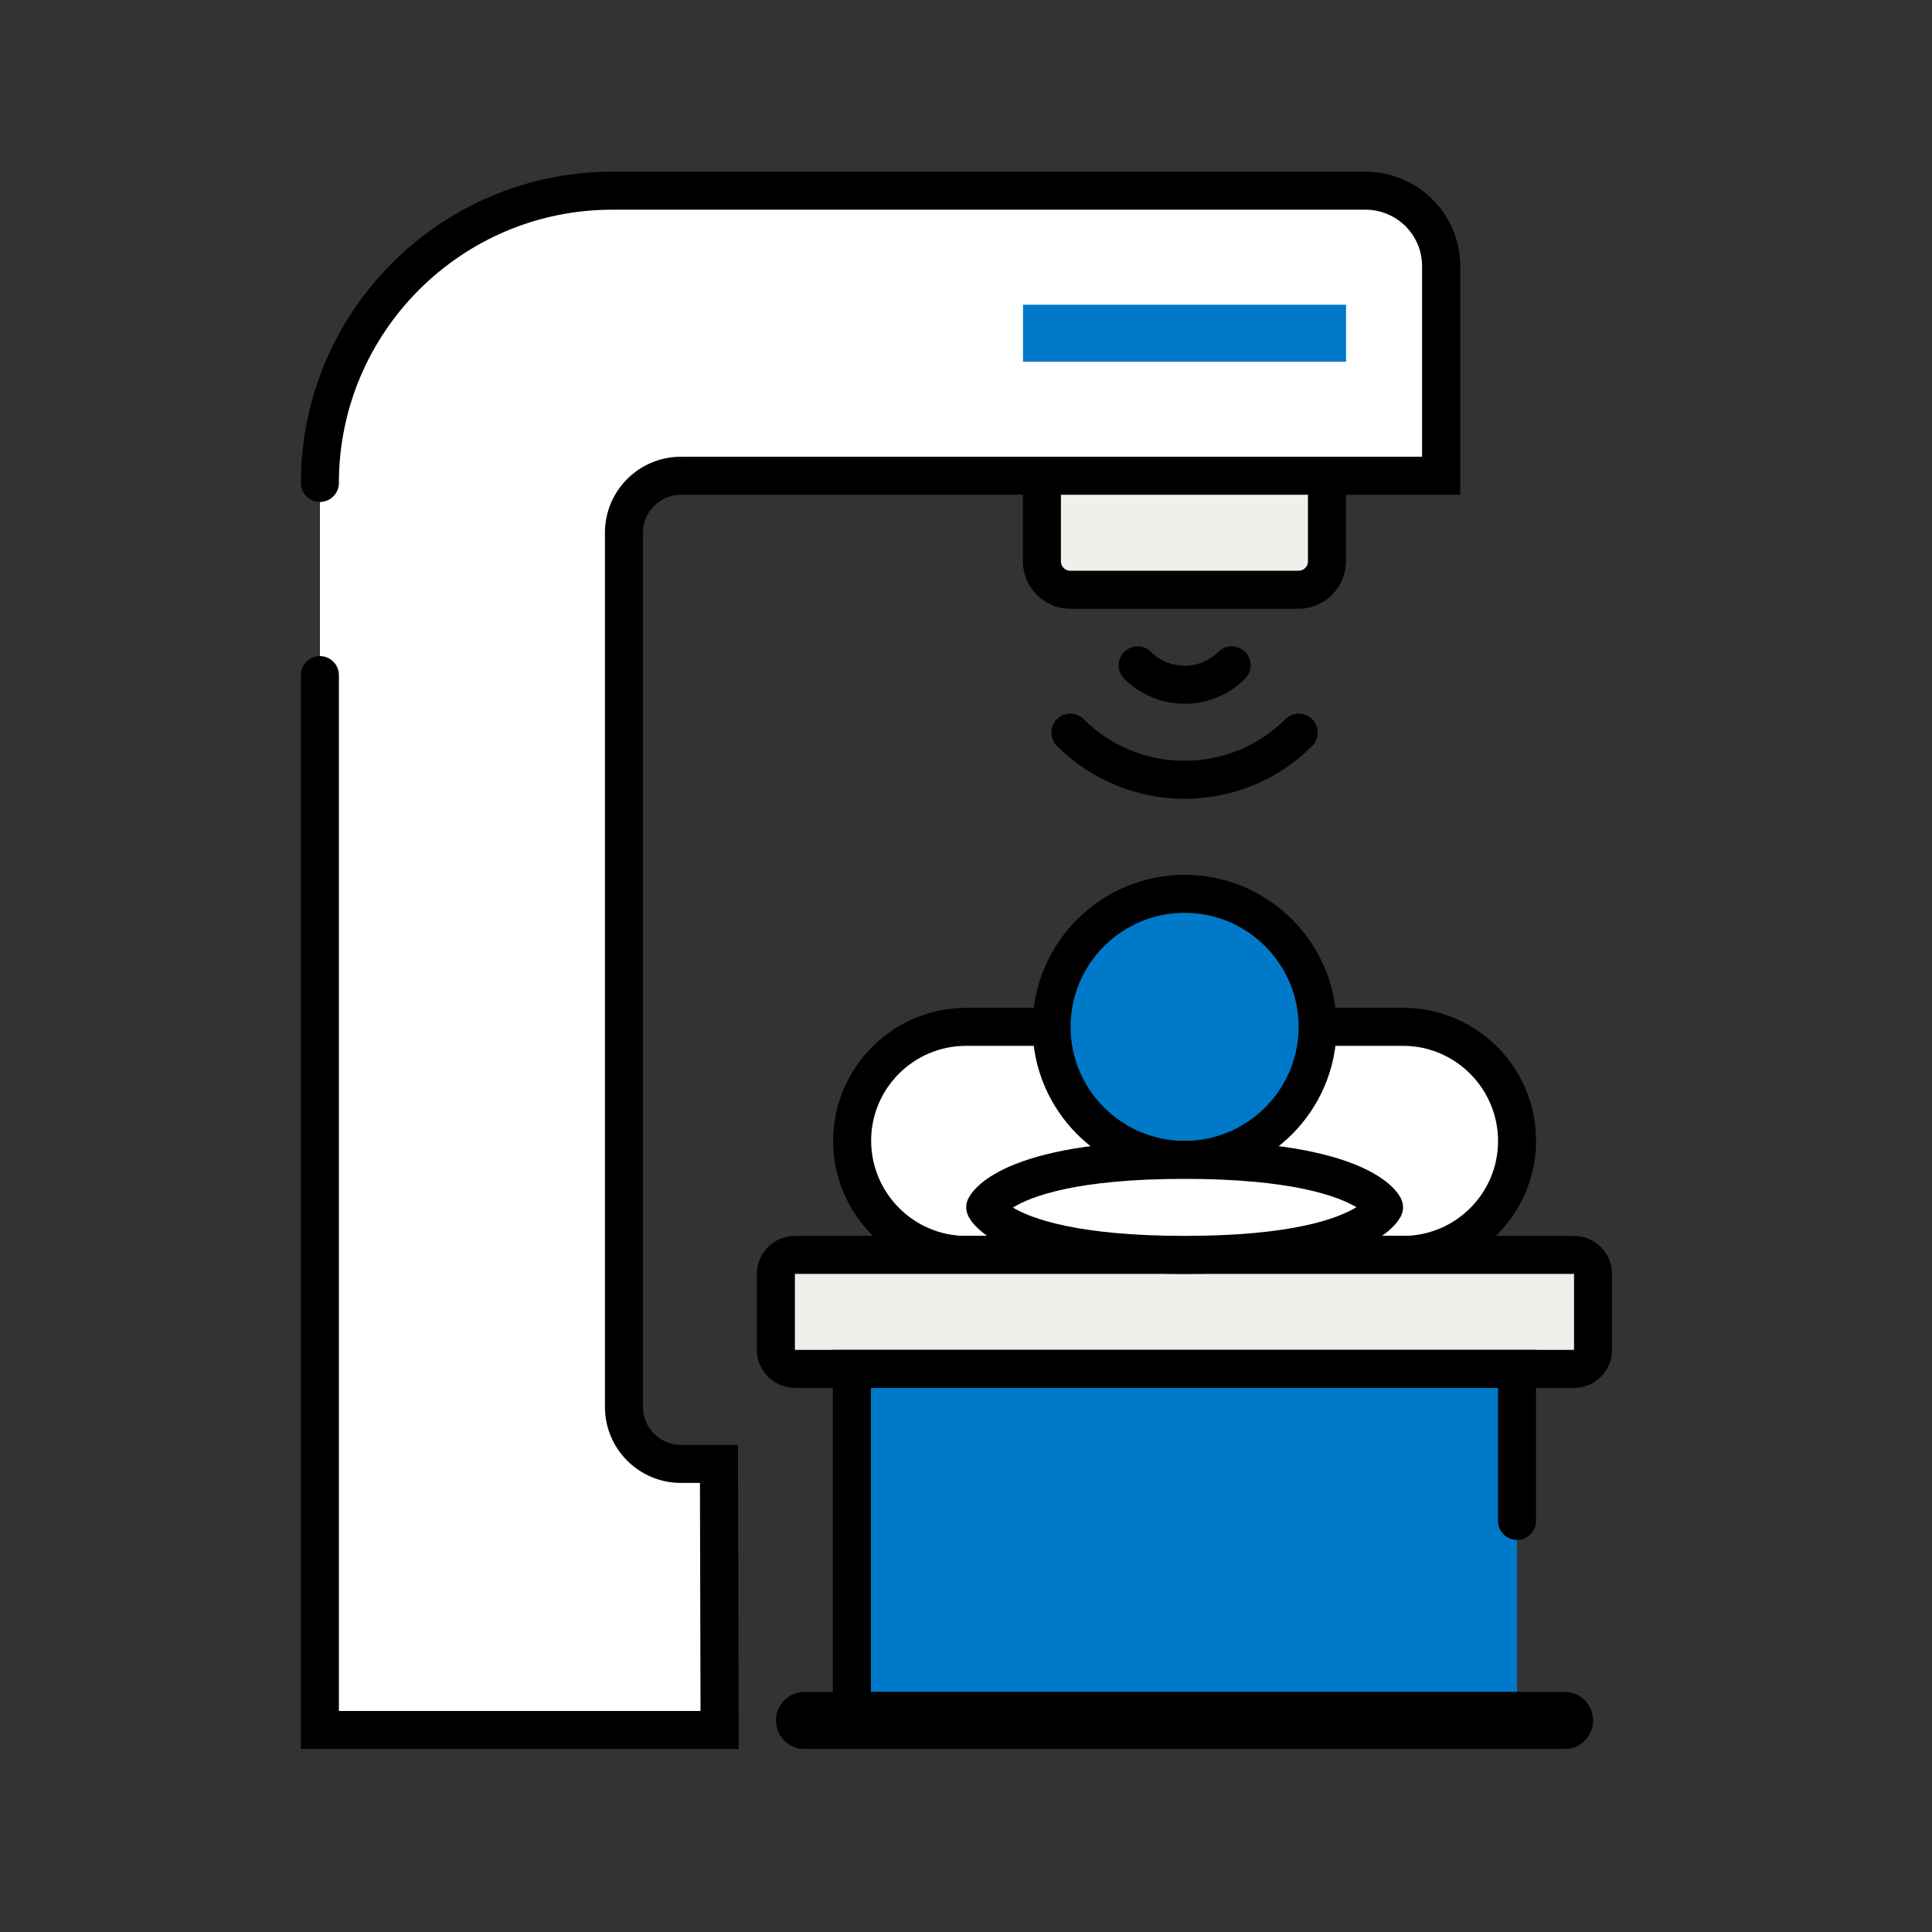 <svg width="61" height="61" viewBox="0 0 61 61" fill="none" xmlns="http://www.w3.org/2000/svg">
<rect x="0" y="0" width="61" height="61" fill="#333333" stroke="none"/>
<path d="M44.304 32.421H30.492C28.508 32.421 26.898 34.03 26.898 36.015V36.027C26.898 38.012 28.508 39.621 30.492 39.621H44.304C46.289 39.621 47.898 38.012 47.898 36.027V36.015C47.898 34.03 46.289 32.421 44.304 32.421Z" fill="white"/>
<path d="M44.305 40.221H30.499C28.183 40.221 26.305 38.337 26.305 36.027C26.305 33.717 28.189 31.821 30.499 31.821H44.305C46.621 31.821 48.499 33.705 48.499 36.015C48.499 38.325 46.615 40.221 44.305 40.221ZM30.499 33.021C28.849 33.021 27.505 34.365 27.505 36.015C27.505 37.665 28.849 39.021 30.499 39.021H44.305C45.955 39.021 47.299 37.677 47.299 36.027C47.299 34.377 45.955 33.021 44.305 33.021H30.499Z" fill="black"/>
<path d="M37.403 36.621C39.723 36.621 41.603 34.741 41.603 32.421C41.603 30.102 39.723 28.221 37.403 28.221C35.084 28.221 33.203 30.102 33.203 32.421C33.203 34.741 35.084 36.621 37.403 36.621Z" fill="#0079C8"/>
<path d="M37.402 37.221C34.756 37.221 32.602 35.067 32.602 32.421C32.602 29.775 34.756 27.621 37.402 27.621C40.048 27.621 42.202 29.775 42.202 32.421C42.202 35.067 40.048 37.221 37.402 37.221ZM37.402 28.821C35.416 28.821 33.802 30.435 33.802 32.421C33.802 34.407 35.416 36.021 37.402 36.021C39.388 36.021 41.002 34.407 41.002 32.421C41.002 30.435 39.388 28.821 37.402 28.821Z" fill="black"/>
<path d="M49.7 39.621H25.1C24.769 39.621 24.5 39.89 24.5 40.221V42.621C24.5 42.953 24.769 43.221 25.1 43.221H49.7C50.031 43.221 50.3 42.953 50.3 42.621V40.221C50.3 39.89 50.031 39.621 49.7 39.621Z" fill="#F1EFEB"/>
<path d="M49.698 43.821H25.098C24.438 43.821 23.898 43.281 23.898 42.621V40.221C23.898 39.561 24.438 39.021 25.098 39.021H49.698C50.358 39.021 50.898 39.561 50.898 40.221V42.621C50.898 43.281 50.358 43.821 49.698 43.821ZM25.098 40.221V42.621H49.698V40.221H25.098Z" fill="black"/>
<path d="M47.898 48.021V43.221H35.646H26.898V54.021H47.898" fill="#0079C8"/>
<path d="M47.897 54.621H26.297V42.621H48.497V48.021C48.497 48.351 48.227 48.621 47.897 48.621C47.567 48.621 47.297 48.351 47.297 48.021V43.821H27.497V53.421H47.897C48.227 53.421 48.497 53.691 48.497 54.021C48.497 54.351 48.227 54.621 47.897 54.621Z" fill="black"/>
<path d="M37.402 39.621C31.768 39.621 31.102 38.121 31.102 38.121C31.102 38.121 31.768 36.621 37.402 36.621C43.036 36.621 43.702 38.121 43.702 38.121C43.702 38.121 43.036 39.621 37.402 39.621Z" fill="white"/>
<path d="M37.403 40.221C31.667 40.221 30.689 38.673 30.557 38.361C30.491 38.205 30.491 38.031 30.557 37.875C30.695 37.563 31.667 36.015 37.403 36.015C43.139 36.015 44.117 37.563 44.249 37.875C44.315 38.031 44.315 38.205 44.249 38.361C44.111 38.673 43.139 40.221 37.403 40.221ZM31.979 38.127C32.543 38.463 33.995 39.021 37.403 39.021C40.811 39.021 42.251 38.469 42.827 38.115C42.263 37.779 40.811 37.221 37.403 37.221C33.995 37.221 32.555 37.773 31.979 38.127Z" fill="black"/>
<path d="M49.4 55.221H25.4C24.902 55.221 24.5 54.819 24.5 54.321C24.5 53.823 24.902 53.421 25.4 53.421H49.4C49.898 53.421 50.3 53.823 50.3 54.321C50.3 54.819 49.898 55.221 49.4 55.221Z" fill="black"/>
<path d="M10.102 21.315V54.621H22.726L22.702 46.221H21.502C20.506 46.221 19.702 45.417 19.702 44.421V16.821C19.702 15.825 20.506 15.021 21.502 15.021H45.502V8.409C45.502 7.089 44.434 6.021 43.12 6.021H19.33C14.236 6.021 10.102 10.149 10.102 15.243" fill="white"/>
<path d="M23.324 55.221H9.5V21.315C9.5 20.985 9.77 20.715 10.1 20.715C10.43 20.715 10.7 20.985 10.7 21.315V54.021H22.118L22.1 46.821H21.5C20.174 46.821 19.1 45.747 19.1 44.421V16.821C19.1 15.495 20.174 14.421 21.5 14.421H44.9V8.403C44.9 7.419 44.102 6.621 43.112 6.621H19.328C14.57 6.621 10.7 10.491 10.7 15.249C10.7 15.579 10.43 15.849 10.1 15.849C9.77 15.849 9.5 15.579 9.5 15.249C9.5 9.831 13.91 5.421 19.328 5.421H43.118C44.762 5.421 46.106 6.759 46.106 8.403V15.621H21.5C20.84 15.621 20.3 16.161 20.3 16.821V44.421C20.3 45.081 20.84 45.621 21.5 45.621H23.3L23.324 55.221Z" fill="black"/>
<path d="M40.998 18.621H33.798C33.3 18.621 32.898 18.219 32.898 17.721V15.021H41.898V17.721C41.898 18.219 41.496 18.621 40.998 18.621Z" fill="#F1EFEB"/>
<path d="M40.997 19.221H33.797C32.969 19.221 32.297 18.549 32.297 17.721V14.421H42.497V17.721C42.497 18.549 41.825 19.221 40.997 19.221ZM33.497 15.621V17.721C33.497 17.889 33.629 18.021 33.797 18.021H40.997C41.165 18.021 41.297 17.889 41.297 17.721V15.621H33.497Z" fill="black"/>
<path d="M37.404 22.221C36.714 22.221 36.024 21.957 35.496 21.429C35.262 21.195 35.262 20.817 35.496 20.583C35.73 20.349 36.108 20.349 36.342 20.583C36.924 21.165 37.878 21.165 38.466 20.583C38.7 20.349 39.078 20.349 39.312 20.583C39.546 20.817 39.546 21.195 39.312 21.429C38.784 21.957 38.094 22.221 37.404 22.221Z" fill="black"/>
<path d="M37.403 25.221C35.945 25.221 34.481 24.663 33.371 23.553C33.137 23.319 33.137 22.941 33.371 22.707C33.605 22.473 33.983 22.473 34.217 22.707C35.969 24.459 38.825 24.459 40.583 22.707C40.817 22.473 41.195 22.473 41.429 22.707C41.663 22.941 41.663 23.319 41.429 23.553C40.319 24.663 38.861 25.221 37.397 25.221H37.403Z" fill="black"/>
<path d="M32.3 11.421L42.5 11.421V9.621L32.3 9.621V11.421Z" fill="#0079C8"/>
</svg>
